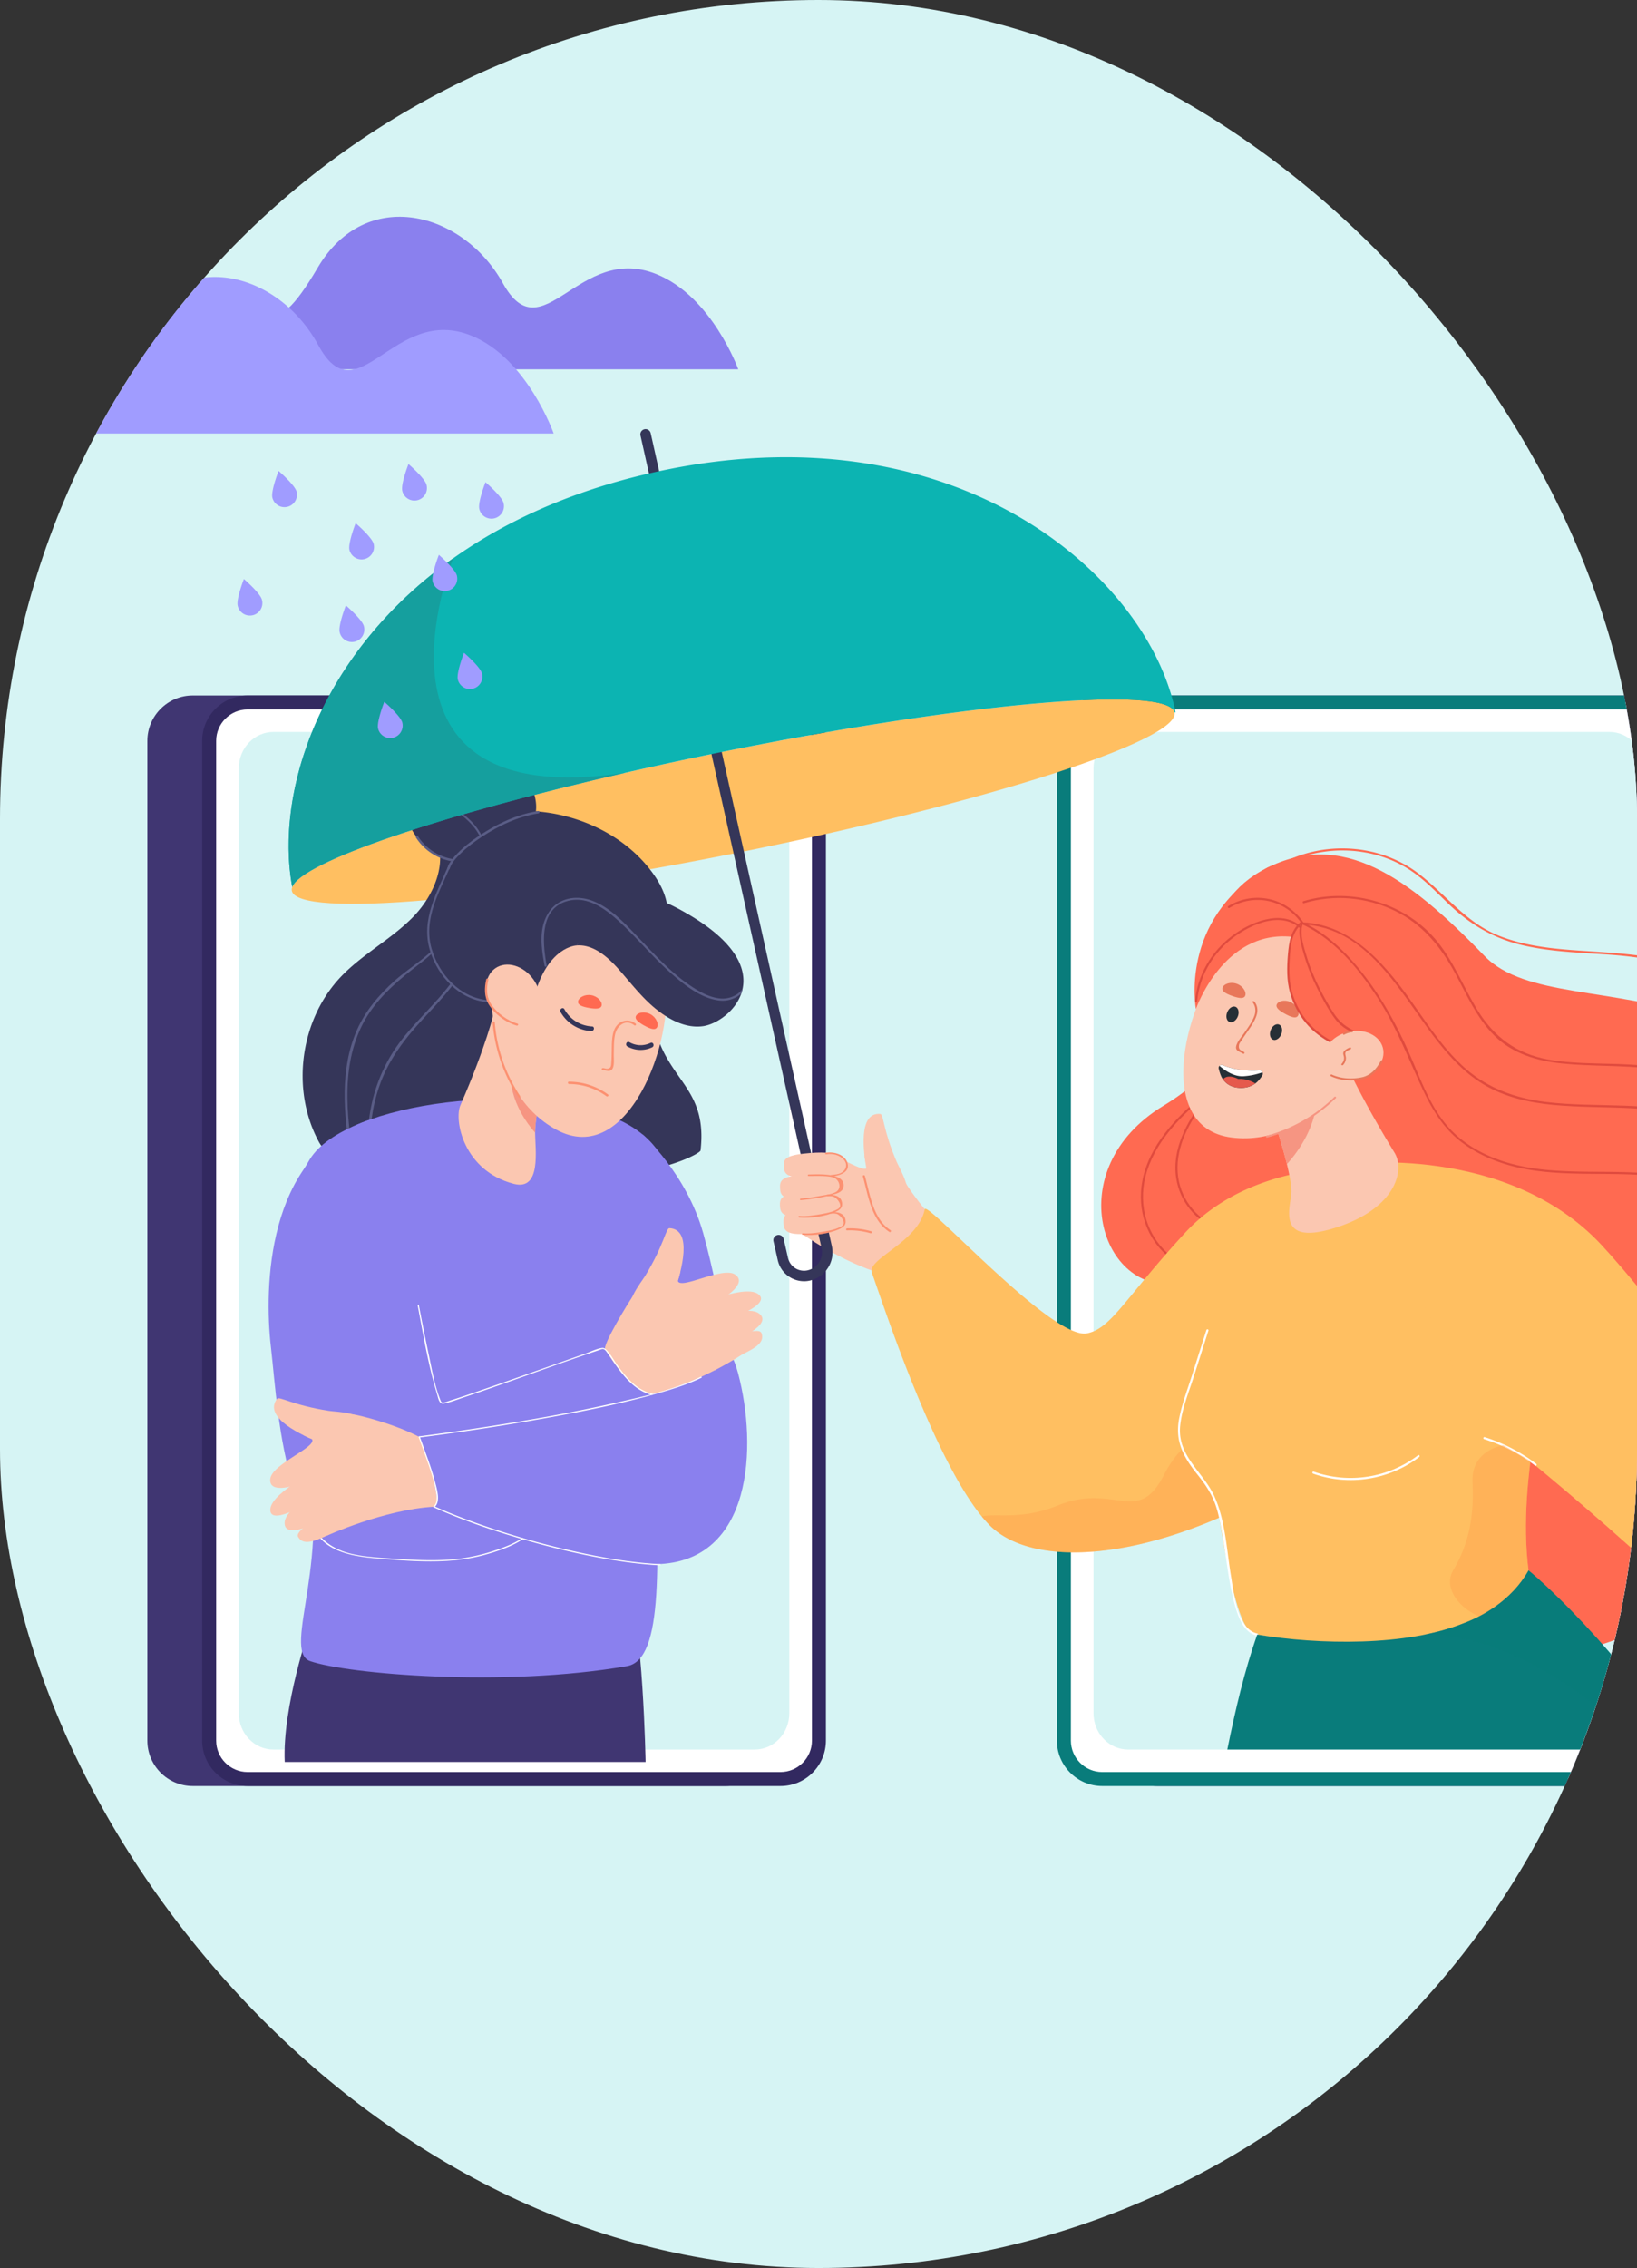 <svg width="408" height="565" fill="none" xmlns="http://www.w3.org/2000/svg"><rect width="100%" height="100%" fill="#333333" stroke="none"/><g clip-path="url(#clip0_5438_25927)"><rect width="408" height="565" rx="204" fill="#D6F4F4"/><path d="M184 92H34s1.97-16.346 17.403-16.346c15.433 0 15.684 11.542 27.773-8.952 12.085-20.495 36.258-13.967 46.149 3.835 9.89 17.801 18.781-10.05 38.246-2.262C177.445 73.827 184 92 184 92z" fill="#8A80EE"/><path d="M138 108H-12s1.97-16.776 17.403-16.776c15.433 0 15.684 11.846 27.773-9.188 12.085-21.034 36.258-14.334 46.148 3.936 9.891 18.27 18.782-10.314 38.247-2.321C131.445 89.349 138 108 138 108z" fill="#A09CFF"/><path d="M180.879 173.253H48.042c-6.237 0-11.314 5.078-11.314 11.316v249.044c0 6.243 5.075 11.321 11.314 11.321h132.837c6.237 0 11.311-5.078 11.311-11.321V184.569c0-6.241-5.074-11.316-11.311-11.316z" fill="#403672"/><path d="M193.706 174.996H62.535c-5.744 0-10.401 4.66-10.401 10.408v247.38c0 5.748 4.657 10.407 10.401 10.407h131.171c5.745 0 10.401-4.659 10.401-10.407v-247.38c0-5.748-4.656-10.408-10.401-10.408z" fill="#fff"/><path d="M194.54 444.934H61.703c-6.237 0-11.313-5.078-11.313-11.321V184.569c0-6.241 5.074-11.316 11.313-11.316H194.54c6.237 0 11.311 5.078 11.311 11.316v249.044c0 6.243-5.074 11.321-11.311 11.321zM61.703 176.739c-4.315 0-7.825 3.515-7.825 7.83v249.044c0 4.32 3.51 7.833 7.825 7.833H194.54c4.315 0 7.823-3.515 7.823-7.833V184.569c0-4.315-3.508-7.83-7.823-7.83H61.703z" fill="#322960"/><path d="M188.088 182.337H68.155c-4.77 0-8.64 4.052-8.64 9.049v235.412c0 4.997 3.867 9.049 8.64 9.049h119.933c4.771 0 8.64-4.052 8.64-9.049V191.386c0-4.997-3.869-9.049-8.64-9.049z" fill="#D6F4F4"/><path d="M288.386 173.253h132.838c6.237 0 11.313 5.078 11.313 11.316v249.044c0 6.243-5.074 11.321-11.313 11.321H288.386c-6.236 0-11.31-5.078-11.31-11.321V184.569c0-6.241 5.074-11.316 11.31-11.316z" fill="#403672"/><path d="M275.557 443.188h131.171c5.745 0 10.401-4.659 10.401-10.407v-247.38c0-5.748-4.656-10.408-10.401-10.408H275.557c-5.744 0-10.401 4.66-10.401 10.408v247.38c0 5.748 4.657 10.407 10.401 10.407z" fill="#fff"/><path d="M263.415 433.616V184.569c0-6.241 5.074-11.316 11.31-11.316h132.838c6.236 0 11.313 5.078 11.313 11.316v249.044c0 6.243-5.074 11.321-11.313 11.321H274.725c-6.236 0-11.31-5.078-11.31-11.321v.003zm11.31-256.875c-4.315 0-7.823 3.515-7.823 7.83v249.045c0 4.32 3.508 7.833 7.823 7.833h132.838c4.315 0 7.825-3.516 7.825-7.833V184.569c0-4.315-3.51-7.83-7.825-7.83H274.725v.002z" fill="#097C7B"/><path d="M409.75 191.386v235.413c0 2.407-.899 4.598-2.365 6.22-1.571 1.743-3.801 2.828-6.272 2.828H281.18c-4.771 0-8.637-4.051-8.637-9.048V191.386c0-4.999 3.866-9.049 8.637-9.049h119.933c4.771 0 8.637 4.05 8.637 9.049z" fill="#D6F4F4"/><path d="M196.182 304.77s11.704 8.983 22.947 12.318c2.012.597 16.558-9.899 16.32-10.149-5.217-5.501-9.079-11.047-9.602-12.06-1.529-2.959-6.986-4.343-6.986-4.343l-22.677 14.231-.002.003z" fill="#FBC7B1"/><path d="M219.618 303.208c1.809-.326 3.901 1.284 5.946-2.457 2.215-4.052-1.288-9.49-2.053-11.263-3.435-7.968-3.272-11.912-4.116-11.987-5.626-.502-4.15 9.828-3.393 14.023.757 4.195 1.806 12.01 3.616 11.684z" fill="#FBC7B1"/><path d="M200.081 307.235l9.639 4.706c5.711 2.166 9.983-4.355 10.539-8.056.601-3.994-5.781-22.438-4.693-15.144.285 1.923 2.501 4.38-5.959-.06l-5.733-.923c-2.34-.887-2.696.361-3.643 2.861l-2.36 8.051c-.948 2.5-.133 7.677 2.207 8.565h.003z" fill="#FBC7B1"/><path d="M221.667 306.898c-4.503-2.921-5.28-9.063-6.605-13.837-.09-.321.418-.421.506-.103 1.288 4.631 2.025 10.678 6.38 13.504.28.181 0 .617-.281.434v.002zm-4.708.324a18.452 18.452 0 00-5.838-.707c-.334.012-.299-.504.032-.517a18.85 18.85 0 015.966.732c.321.093.158.585-.16.492z" fill="#FC9171"/><path d="M293.801 319.668c29.508-5.258-18.938 79.405 76.169 92.624 63.251 8.79 111.03-80.885 111.03-80.885-23.924-103.964-90.869-72.417-111.03-93.293-19.136-19.812-35.549-31.446-54.442-21.781-16.918 8.658-12.651 25.364-12.651 25.364s14.348 17.24-12.892 33.758c-26.114 15.828-15.402 47.633 3.814 44.211l.002.002z" fill="#FF6A51"/><path d="M299.95 273.374c-6.242 5.192-12.386 11.588-14.445 19.689-1.875 7.374.446 15.27 6.512 19.976.266.208-.108.576-.371.371-5.891-4.571-8.326-12.108-6.903-19.356 1.704-8.681 8.276-15.593 14.834-21.051.258-.216.631.155.371.371h.002z" fill="#E04B3E"/><path d="M300.469 274.259c-3.889 5.049-7.367 11.157-6.954 17.754.386 6.16 4.383 11.561 10.128 13.755.314.12.178.626-.14.506-5.505-2.104-9.476-6.98-10.361-12.832-1.08-7.148 2.664-13.986 6.873-19.449.203-.263.659-.003.454.266z" fill="#E04B3E"/><path d="M339.34 290.847s-21.557 80.368-24.689 82.035a148.007 148.007 0 01-9.251 4.526c-26.631 11.889-49.412 12.08-58.856 2.442a32.277 32.277 0 01-1.855-2.079c-12.463-15.209-25.132-54.543-27.395-60.721-1.265-3.455 11.602-7.629 13.185-15.795.464-2.375 31.838 32.659 40.458 30.907 6.093-1.241 9.514-8.864 24.423-25.043 16.708-18.125 43.98-16.272 43.98-16.272z" fill="#FFBF61"/><path d="M307.342 372.82l-1.939 4.588c-26.631 11.889-49.413 12.08-58.857 2.442a32.272 32.272 0 01-1.854-2.079c3.956-.882 9.737 1.003 19.028-2.758 14.115-5.719 19.833 5.256 26.38-7.579 6.55-12.835 17.087-11.945 17.087-11.945l.155 17.331z" fill="#FF9E4C" opacity=".4"/><path d="M416.749 356.956c24.859 3.886 44.912 52.006 44.912 52.006l-11.702 15.407c-8.025-12.351-21.288-23.949-29.64-30.589-7.061-5.613-12.232-13.303-14.54-22.028-2.245-8.493-1.521-16.752 10.967-14.798l.003.002z" fill="#FBC7B1"/><path d="M405.263 366.439a13.397 13.397 0 00.373 4.859c.038.14-.185.185-.221.045a13.573 13.573 0 01-.375-4.919c.015-.143.24-.131.225.015h-.002z" fill="#FC9171"/><path d="M339.924 288.776c.343.098.491.639.328 1.211-.16.572-.569.958-.912.86-.343-.098-.491-.639-.328-1.211.16-.572.568-.958.912-.86z" fill="#fff"/><path d="M304.045 379.025c4.748 29.704 7.732 28.305 10.9 28.435 3.167.13 81.818 24.496 70.906 1.216-1.371-2.921-2.445-5.955-3.272-9.074-2.925-11.069-2.679-23.272-1.13-35.671 1.285-10.31 3.477-20.757 5.497-30.804 2.869-14.274-16.901-30.067-31.291-32.236-16.991-2.56-47.153-6.032-54.908 16.315-5.031 14.494-8.166 32.09-6.241 42.235 1.32 6.958 7.457 11.084 8.399 13.732.661 1.858.822 3.869 1.14 5.85v.002z" fill="#FFBF61"/><path d="M335.96 290.005s39.575-5.236 63.203 20.146c11.78 12.654 45.715 54.964 61.969 92.743 6.973 16.207-17.134 18.722-33.642 2.392-28.755-28.45-61.116-53.309-61.116-53.309l-6.305-16.829-24.112-45.143h.003z" fill="#FFBF61"/><path d="M319.746 286.249a182.747 182.747 0 00-1.892-6.206c-.223-.694-.434-1.324-.612-1.868a134.76 134.76 0 00-.729-2.141l10.041-9.485.451-.426.198-.186.508-.479 5.613-5.3c.015.038 3.693 9.771 14.242 26.998 2.684 4.38.334 14.071-15.094 18.812-14.781 4.543-10.654-5.644-10.614-9.096.017-1.632-.451-4.15-1.115-6.87a114.732 114.732 0 00-.995-3.756l-.002.003z" fill="#FBC7B1"/><path d="M326.19 267.472l.812-1.344.165-.276c.013.033.02.063.033.09.035.108.067.213.103.319 3.613 11.282-3.774 20.705-6.563 23.741a112.258 112.258 0 00-.995-3.756 180.537 180.537 0 00-1.891-6.205c2.387-2.889 6.477-9.508 8.339-12.574l-.003.005z" fill="#F69582"/><path d="M341.35 263.026s-14.11 22.862-34.349 20.357c-20.238-2.505-11.23-35.526-.413-46.365 10.817-10.839 50.482-16.741 34.762 26.008z" fill="#FBC7B1"/><path d="M332.585 273.259c.213-.209.571.09.356.298a39.304 39.304 0 01-17.097 9.826c-.286.078-.451-.356-.163-.436a38.836 38.836 0 0016.904-9.688z" fill="#F69582"/><path d="M310.074 262.101c.25.163-.013.547-.264.384-.744-.489-1.924-.637-1.723-1.78.203-1.159 1.415-2.483 2.062-3.423.922-1.341 1.949-2.713 2.5-4.257.424-1.194.249-2.48-.451-3.33a.17.17 0 01.053-.256.317.317 0 01.396.081c.646.807.912 1.923.621 3.091-.403 1.612-1.45 3.064-2.375 4.41-.476.7-.965 1.389-1.416 2.104-.19.298-.569.732-.646 1.088-.298 1.372.556 1.442 1.243 1.888zm11.804-12.353c1.453.789 2.105 2.402 1.649 3.247-.457.845-1.734.386-3.19-.404-1.454-.79-2.534-1.612-2.077-2.455.458-.842 2.164-1.178 3.618-.388zm-13.659-4.681c1.561.546 2.463 2.033 2.147 2.941-.315.905-1.651.659-3.212.113-1.561-.547-2.759-1.184-2.443-2.089.316-.905 1.947-1.509 3.508-.963v-.002z" fill="#E8775A"/><path d="M318.781 255.234c.726.288.982 1.366.568 2.407-.413 1.04-1.338 1.649-2.064 1.361-.727-.288-.982-1.366-.569-2.407.413-1.04 1.338-1.65 2.065-1.361zm-10.848-4.416c.727.289.983 1.367.569 2.407-.413 1.041-1.338 1.65-2.064 1.362-.727-.289-.983-1.367-.569-2.407.413-1.041 1.338-1.65 2.064-1.362zm-4.184 15.385c.201.877.539 1.966 1.058 2.683.724 1.003 1.851 1.852 3.6 2.068 1.942.238 3.403-.283 4.475-1.053.642-.454 1.251-1.236 1.714-1.938a.829.829 0 00.058-.827.828.828 0 00-.804-.474c-.091.005-.183.012-.281.015-.04 0-.085.005-.128.007-.138.01-.283.015-.431.018-.057 0-.118.005-.175.007a22.103 22.103 0 01-2.132-.042 2.83 2.83 0 01-.284-.023c-.095-.005-.193-.015-.293-.022l-.295-.028a4.346 4.346 0 01-.299-.035 14.048 14.048 0 01-.431-.053c-.115-.017-.228-.032-.348-.052-.263-.043-.531-.086-.799-.143a17.916 17.916 0 01-1.373-.326c-.156-.045-.314-.088-.469-.141a7.912 7.912 0 01-.388-.125 9.702 9.702 0 01-.511-.181 13.076 13.076 0 01-.467-.18.73.73 0 00-.799.16.716.716 0 00-.193.685h-.005z" fill="#262F36"/><path d="M303.942 265.518c1.406 1.229 3.633 2.728 5.981 2.595a16.727 16.727 0 004.728-.98.831.831 0 00-.804-.474c-.09.005-.183.013-.281.015-.04 0-.085.005-.127.008-.138.01-.284.015-.431.017-.058 0-.118.005-.176.008a22.716 22.716 0 01-2.132-.043 2.782 2.782 0 01-.283-.022c-.096-.005-.196-.01-.294-.023-.097-.01-.197-.017-.295-.027a4.323 4.323 0 01-.298-.036 13.298 13.298 0 01-.431-.052c-.116-.018-.228-.033-.349-.053-.263-.043-.531-.085-.799-.143-.095-.017-.195-.04-.291-.06a17.207 17.207 0 01-1.082-.266c-.155-.045-.313-.087-.469-.14-.127-.04-.258-.08-.388-.126-.055-.017-.105-.035-.158-.052a8.733 8.733 0 01-.353-.128 12.373 12.373 0 01-.466-.181.731.731 0 00-.8.161l-.002.002z" fill="#fff"/><path d="M304.807 268.883c.724 1.003 1.851 1.853 3.6 2.069 1.942.238 3.403-.284 4.476-1.053-.81-.484-2.381-1.221-4.275-1.109 0 0-2.541-1.389-3.801.093z" fill="#E55A4D"/><path d="M301.186 331.48l-3.668 11.506c-1.258 3.944-2.952 8.03-3.371 12.177-.781 7.733 5.981 11.604 8.72 18.023 2.594 6.077 2.894 13.198 3.979 19.659.689 4.112 1.444 13.003 6.575 14.104.331.07.191.576-.14.506-3.195-.684-4.513-4.25-5.342-7.038-1.551-5.205-2.067-10.693-2.955-16.034-.483-2.913-.909-5.864-1.771-8.695-.997-3.28-2.759-5.867-4.879-8.51-3.352-4.182-5.492-8.101-4.475-13.629.672-3.643 2.032-7.181 3.155-10.704l3.668-11.506c.103-.321.609-.183.506.141h-.002zm81.418 33.63a41.802 41.802 0 00-12.707-6.589c-.321-.103-.183-.61.14-.507a42.218 42.218 0 0112.832 6.642c.266.201.005.657-.265.454z" fill="#fff"/><path d="M379.186 402.476c1.298-.69 2.423-1.683 3.393-2.876-2.924-11.07-2.679-23.273-1.13-35.671l-6.33-3.681-.436-.2s-8.098 1.093-7.677 9.259c.421 8.161-.84 15.282-4.831 21.913-3.992 6.632 8.091 16.002 17.011 11.256z" fill="#FF9E4C" opacity=".4"/><path d="M353.715 362.978c-7.512 5.72-17.547 7.284-26.445 4.135-.316-.113-.18-.619.141-.506 8.78 3.109 18.629 1.559 26.039-4.082.268-.206.531.25.265.453z" fill="#fff"/><path d="M385.325 395.079c-1.005-.943-3.235-2.953-4.358-3.861-4.305 7.692-11.985 11.634-16.127 13.143-14.182 5.789-36.072 5.413-51.489 2.838-3.223 9.134-5.478 18.885-7.462 28.648h95.224c4.806 0 8.637-4.091 8.637-9.048v-4.616c-7.269-9.443-15.788-19.003-24.423-27.104h-.002z" fill="#097C7B"/><path d="M409.75 422.183v4.616c0 2.407-.899 4.598-2.365 6.22-5.26-4.756-16.195-14.138-29.036-20.121h-.008c-7.572-3.525-15.407-5.694-23.21-5.696 4.899-1.043 19.221-4.157 25.836-15.982 4.894 3.952 17.057 15.734 28.783 30.965v-.002z" fill="#097C7B" opacity=".5"/><path d="M321.838 233.355s-5.488 23.877 14.583 27.595l21.539-1.878s1.546-29.919-22.434-33.071c0 0-11.436-14.727-19.998-9.668-21.727 12.845-17.46 35.039-17.46 35.039s6.738-19.642 23.77-18.017z" fill="#FF6A51"/><path d="M315.566 217.509c11.102-8.274 27.299-8.241 38.244.311 6.71 5.243 11.664 12.06 19.823 15.3 7.507 2.981 15.721 3.424 23.691 3.931 7.643.486 15.195 1.146 22.587 3.274a77.463 77.463 0 0120.088 9.067c13.415 8.529 23.185 20.88 29.931 35.169 3.49 7.394 6.665 15.162 8.101 23.245 1.41 7.938 1.262 16.074 1.2 24.103-.003.338-.529.338-.526 0 .057-7.272.193-14.628-.842-21.846-.957-6.672-3.148-12.991-5.718-19.196-6.252-15.094-15.225-28.771-28.6-38.436-12.489-9.024-26.854-13.492-42.111-14.585-7.342-.527-14.784-.695-21.98-2.382-7.177-1.68-13.033-5.14-18.337-10.207-3.205-3.062-6.267-6.341-10.033-8.733-3.4-2.159-7.256-3.583-11.228-4.235-8.407-1.381-17.174.564-24.025 5.669-.27.203-.533-.253-.265-.454v.005z" fill="#FF6A51"/><path d="M471.924 344.593c-6.331-26.063-18.958-53.884-45.39-64.68-12.704-5.19-26.14-3.402-39.458-4.669-6.033-.574-12.06-1.935-17.304-5.084-5.067-3.042-9.053-7.5-12.579-12.178-8.376-11.12-16.67-27.001-32.484-27.675-.335-.016-.338-.54 0-.527 12.657.539 21.189 11.278 27.869 20.828 3.851 5.506 7.657 11.185 12.751 15.643 5.573 4.876 12.424 7.323 19.695 8.241 13.213 1.662 26.726-.489 39.513 4.095 11.679 4.187 21.639 12.405 29.056 22.247 9.644 12.797 15.089 28.186 18.838 43.618.08.329-.426.469-.507.141z" fill="#E04B3E"/><path d="M464.116 357.127c-1.553-9.042-3.934-17.922-7.178-26.505-1.494-3.954-3.045-7.702-5.338-11.237-5.678-8.753-13.49-16.441-22.761-21.305-6.545-3.435-13.544-5.057-20.896-5.435-8.296-.429-16.65.117-24.906-.963-6.718-.88-13.351-3.014-18.791-7.161-4.49-3.422-7.349-8.169-9.697-13.218-3.618-7.773-6.597-15.663-11.31-22.887-4.701-7.201-10.7-14.447-18.655-18.142-.306-.143-.04-.594.265-.454 6.387 2.966 11.456 8.249 15.653 13.79 4.957 6.544 8.635 13.77 11.822 21.307 2.421 5.721 4.824 11.811 9.146 16.405 4.992 5.305 12.135 8.224 19.189 9.47 8.642 1.527 17.477.912 26.205 1.278 6.888.289 13.505 1.48 19.807 4.363 9.682 4.425 17.836 11.927 23.952 20.575a48.805 48.805 0 015.385 9.823c3.981 9.703 6.845 19.825 8.62 30.16.057.331-.449.474-.507.141l-.005-.005z" fill="#E04B3E"/><path d="M324.549 230.016c-2.729 2.412-2.914 5.709-3.127 9.129-.181 2.916-.1 5.879.804 8.685 1.674 5.195 5.242 9.249 10.091 11.681.303.151.037.604-.266.454-5.137-2.575-8.95-7.025-10.514-12.604-.879-3.132-.812-6.424-.529-9.638.281-3.182.669-5.864 3.173-8.078.253-.224.624.148.37.371h-.002z" fill="#E04B3E"/><path d="M339.43 258.145c-2.603-.958-4.943-2.006-6.655-4.283-1.711-2.279-3.092-4.917-4.37-7.456-1.31-2.605-2.448-5.306-3.272-8.106-.699-2.38-1.779-5.664-.993-8.124.103-.321.609-.183.507.14-.787 2.46.373 5.802 1.097 8.189.799 2.635 1.877 5.178 3.115 7.637 1.077 2.142 2.255 4.268 3.565 6.276 1.837 2.811 4.06 4.089 7.147 5.225.315.116.177.624-.141.507v-.005zm-14.573-33.643c11.935-3.618 25.749.459 33.557 10.277 4.079 5.13 6.442 11.328 9.85 16.879 4.081 6.652 9.729 10.854 17.474 12.263 7.765 1.412 15.791.753 23.627 1.522 8.298.815 16.51 2.493 24.46 5.015 7.071 2.241 13.992 5.253 19.515 10.325 4.918 4.518 8.584 10.265 11.168 16.395 3.067 7.276 4.532 15.154 5.735 22.921 1.251 8.074 2.107 16.247 2.2 24.421.003.339-.521.339-.526 0-.08-7.188-.767-14.372-1.767-21.487-.952-6.767-2.089-13.63-4.124-20.166-2.15-6.9-5.495-13.537-10.333-18.95-5.27-5.897-12.126-9.57-19.525-12.133-7.903-2.735-16.139-4.578-24.441-5.561-7.454-.882-14.956-.539-22.408-1.286-6.257-.629-12.356-2.44-16.904-6.99-4.375-4.378-6.878-10.19-9.779-15.558-3.601-6.664-8.194-12.228-15.14-15.56-6.988-3.352-15.072-4.074-22.499-1.823-.323.098-.463-.409-.14-.506v.002z" fill="#E04B3E"/><path d="M323.742 231.041c-5.009-4.29-13.085-.278-17.332 3.302-4.498 3.791-7.492 9.157-8.023 15.041-.03.334-.556.336-.526 0 .583-6.459 4.029-12.298 9.17-16.207 4.438-3.372 12.153-6.727 17.079-2.505.258.221-.115.59-.37.371l.002-.002z" fill="#E04B3E"/><path d="M324.406 230.066c-4.052-5.973-11.824-7.622-17.993-3.891-.291.175-.554-.279-.266-.454 6.422-3.887 14.501-2.129 18.71 4.079.191.281-.265.544-.453.266h.002z" fill="#E04B3E"/><path d="M344.672 261.071c.802 3.206-1.819 6.621-5.853 7.632-4.035 1.008-7.951-.773-8.753-3.979-.802-3.207 1.819-6.622 5.853-7.633 4.035-1.007 7.951.773 8.753 3.98z" fill="#FBC7B1"/><path d="M339.502 268.359c2.193-.486 3.644-2.186 4.646-4.097.138-.263.571-.093.431.173-1.022 1.951-2.456 3.683-4.653 4.293-2.591.719-5.743.524-8.179-.605-.27-.125-.097-.556.173-.431 2.295 1.063 5.114 1.214 7.577.667h.005zm-4.683-6.16c.193-.612 1.065-1.021 1.602-1.249.275-.115.463.309.187.426-.36.153-1.122.454-1.275.838-.14.353.103.91.118 1.291.025.69-.246 1.311-.709 1.81-.203.216-.577-.06-.371-.278.448-.479.699-1.091.596-1.755-.055-.366-.265-.707-.145-1.086l-.003.003zm2.12-5.496c.296-.02.371.439.073.459a4.588 4.588 0 00-1.982.594c-.26.148-.446-.278-.188-.426a4.96 4.96 0 012.097-.63v.003z" fill="#E8775A"/><path d="M185.244 212.141c60.75-12.268 108.875-27.782 107.489-34.652-1.385-6.869-51.756-2.493-112.506 9.775s-108.875 27.782-107.49 34.652c1.386 6.869 51.757 2.493 112.507-9.775z" fill="#FFBF61"/><path d="M200.394 319.176a6.724 6.724 0 01-6.543-5.23l-1.07-4.716a1.306 1.306 0 01.983-1.562c.701-.16 1.4.281 1.561.983l1.07 4.716a4.104 4.104 0 004.906 3.094 4.61 4.61 0 003.47-5.508l-45.138-202.465a1.303 1.303 0 112.546-.567l45.138 202.462c.877 3.877-1.561 7.748-5.437 8.628a6.689 6.689 0 01-1.484.168l-.002-.003z" fill="#353659"/><path d="M200.248 301.533c-4.801.213-5.056 1.544-4.976 3.169.08 1.625.466 2.926 5.267 2.713 4.801-.213 10.348-.96 10.228-3.402-.113-2.262-5.718-2.693-10.519-2.478v-.002z" fill="#FBC7B1"/><path d="M207.049 301.929c1.606-.055 3.513.201 3.708 2.141.118 1.181-.644 1.708-1.659 2.157-2.578 1.143-6.204 1.622-9.033 1.396-.248-.02-.235-.406.015-.386 1.855.148 3.827-.168 5.646-.494 1.117-.2 2.307-.429 3.337-.917.354-.168.832-.367 1.063-.693.639-.892-.787-2.497-1.581-2.745-.464-.145-1.035-.085-1.511-.07-.251.007-.236-.379.015-.386v-.003z" fill="#FC9171"/><path d="M200.333 287.385c-4.776.524-5.056 1.544-4.976 3.169.08 1.624.466 2.926 5.267 2.713 4.801-.214 10.454-.033 10.386-2.613-.06-2.264-1.641-4.26-10.679-3.267l.002-.002z" fill="#FBC7B1"/><path d="M199.394 292.81c-4.801.213-5.057 1.545-4.977 3.169.081 1.625.466 2.926 5.267 2.713 4.801-.213 10.153-.96 10.229-3.402.077-2.558-5.718-2.693-10.519-2.477v-.003z" fill="#FBC7B1"/><path d="M199.374 297.218c-4.801.213-5.057 1.545-4.977 3.169.081 1.625.466 2.926 5.267 2.713 4.801-.213 10.349-.96 10.229-3.402-.113-2.262-5.718-2.693-10.519-2.477v-.003z" fill="#FBC7B1"/><path d="M205.823 287.184c1.95-.354 4.756.378 5.403 2.532.741 2.477-2.323 3.227-4.097 3.385-.248.023-.233-.366.015-.386.899-.08 1.909-.158 2.696-.65 1.12-.702 1.403-2.05.531-3.088-1.075-1.284-2.871-1.703-4.458-1.415-.245.046-.333-.333-.087-.378h-.003z" fill="#FC9171"/><path d="M201.528 292.58c1.83.007 9.414-.637 8.693 3.174-.246 1.291-1.897 1.644-2.95 1.923-2.525.664-5.104 1.068-7.705 1.299-.248.022-.233-.367.015-.387a48.456 48.456 0 004.849-.664c1.183-.228 2.816-.374 3.866-.958 1.601-.887.915-3.156-.619-3.643-.689-.218-1.433-.281-2.15-.323-1.33-.081-2.681-.028-4.011-.033-.251 0-.236-.388.015-.386l-.003-.002z" fill="#FC9171"/><path d="M206.172 297.614c1.606-.055 3.513.201 3.708 2.141.118 1.181-.644 1.708-1.659 2.156-2.578 1.144-6.204 1.623-9.033 1.397-.248-.02-.235-.406.015-.386 1.855.148 3.827-.168 5.646-.494 1.117-.201 2.308-.429 3.337-.918.354-.168.832-.366 1.063-.692.639-.892-.787-2.497-1.581-2.745-.464-.146-1.035-.085-1.511-.07-.251.007-.236-.379.015-.386v-.003z" fill="#FC9171"/><path d="M77.168 405.462s-6.828 19.714-6.202 33.477h89.94s-.591-34.212-4.628-46.036c-4.037-11.822-79.11 12.559-79.11 12.559z" fill="#403672"/><path d="M158.832 227.892c.729 3.518 3.986 10.403 3.668 13.98-2.463 27.598 14.385 24.843 12.105 44.723-.135 1.183-24.626 14.577-81.98 1.93-.22-.047-.45-.062-.673-.1a172.729 172.729 0 01-4.606-.732 201.355 201.355 0 01-4.475-.818c-.674-.127-1.365-.268-1.94-.641-.718-.469-1.177-1.239-1.58-2.001-6.941-13.071-4.476-30.486 5.818-41.119 5.307-5.484 12.268-9.124 17.645-14.54 4.034-4.069 7.091-9.861 6.876-15.365-.071-1.825-.501-3.618-1.378-5.303l15.044 2.583 6.76 1.158 12.634 2.169c9.321 1.675 3.162 3.345 12.478 5.015-1.433.867 3.265 7.419 3.606 9.061h-.002z" fill="#353659"/><path d="M104.179 240.408c-4.502 3.458-8.95 7.184-12.142 11.942-3.26 4.864-4.844 10.584-5.297 16.383-.499 6.383.243 12.784 1.288 19.078-.228-.038-.459-.076-.684-.116-1.69-10.247-2.679-21.362 1.618-31.105 2.115-4.791 5.503-8.785 9.38-12.258 4.111-3.681 9.631-6.564 12.483-11.426 3.159-5.383 3.41-8.329 2.367-4.149-1.308 5.228-4.881 8.477-9.013 11.649v.002z" fill="#5A5D86"/><path d="M104.816 254.522c-4.222 4.636-7.883 9.54-10.058 15.48a39.914 39.914 0 00-2.132 18.521 19.57 19.57 0 01-.674-.101c-1.17-10.174 1.55-20.609 7.74-28.846 6.472-8.61 16.949-15.788 18.214-27.284.644-5.849 2.453 1.196-2.924 9.972-2.787 4.54-6.598 8.336-10.166 12.255v.003z" fill="#5A5D86"/><path d="M77.213 288.811c-14.808 24.203-10.373 43.606-1.789 71.314 8.201 26.469-5.472 51.106 1.852 53.681 9.078 3.192 48.177 6.606 79 1.256 9.276-1.61 7.905-26.284 6.703-58.389-1.344-35.842 16.855-65.465-8.405-77.558-21.649-10.365-68.528-4.733-77.36 9.698v-.002z" fill="#8A80EE"/><path d="M119.299 213.979c-1.944.772-4.242.84-6.54.303a15.598 15.598 0 01-4.703-1.968 15.35 15.35 0 01-.862-.574 15.32 15.32 0 01-1.188-.933c-.157-.133-.308-.273-.461-.413a15.397 15.397 0 01-1.408-1.515c-2.829-3.47-4.099-8.026-3.317-11.731a9.067 9.067 0 01.536-1.708c.366-.862.852-1.639 1.421-2.354a9.09 9.09 0 01.34-.404c.837-.96 1.827-1.79 2.867-2.532a21.671 21.671 0 014.377-2.42c2.063-.84 4.305-1.331 6.698-1.321 4.202.02 8.888 1.755 12.288 5.142 2.448 2.44 4.067 5.775 4.265 8.831.022.366.03.735.007 1.093-.01.213-.027.424-.052.63a7.224 7.224 0 01-.399 1.644l-13.343 9.831-.528.389.002.01z" fill="#353659"/><path d="M162.7 217.524c2.341 3.225 4.157 7.151 3.563 11.093l-20.286 12.706a49.6 49.6 0 01-15.442 6.885c-3.155.798-6.994 2.111-10.151 1.322-5.277-1.322-8.304-4.604-10.391-6.943-2.333-2.615-8.237-19.83 10.551-36.18 1.554-1.351 3.478-3.337 5.47-3.856 2.245-.584 4.598-.622 6.913-.481 11.532.702 22.988 6.105 29.776 15.457l-.003-.003z" fill="#353659"/><path d="M128.119 255.906l1.035.739 9.016 6.419s-1.912 3.766-3.348 9.42c-.629 2.489-1.17 5.343-1.416 8.402-.035.428-.045.852-.042 1.268.05 4.368 1.588 14.563-5.325 12.76-12.516-3.267-14.931-15.826-13.285-19.595 6.472-14.835 8.319-22.966 8.326-22.999l5.042 3.586h-.003z" fill="#FBC7B1"/><path d="M133.361 282.154c-3.002-3.402-7.693-10.385-5.776-19.256.03-.125.055-.253.086-.378 0 0 .355.524.932 1.366 1.388 2.024 4.064 5.877 6.219 8.598-.629 2.489-1.17 5.343-1.416 8.402-.035.428-.045.852-.043 1.268h-.002z" fill="#F69582"/><path d="M165.757 244.046c2.529 15.044-9.206 47.049-27.079 37.394-17.873-9.656-16.139-36.361-16.139-36.361 11.897-43.777 40.688-16.076 43.216-1.033h.002z" fill="#FBC7B1"/><path d="M123.313 254.687a38.79 38.79 0 006.31 18.343c.185.281-.236.597-.424.314a39.361 39.361 0 01-6.409-18.589c-.028-.339.496-.404.521-.065l.002-.003zm29.154 7.206c.028-1.698-.02-3.548.556-5.17.825-2.314 3.391-3.287 5.403-1.718.265.208-.06.622-.329.412-2.132-1.665-4.322.03-4.803 2.321-.341 1.628-.283 3.325-.318 4.98-.02.993.228 2.83-.419 3.668-.578.747-1.608.231-2.357.2-.339-.012-.266-.536.07-.521.295.012.809.211 1.082.18 1.045-.117.952-.872 1.012-1.579.081-.923.088-1.85.101-2.776l.002.003z" fill="#FC9171"/><path d="M149.956 250.455c-.163.942-1.513.917-3.137.637-1.624-.281-2.904-.713-2.741-1.653.163-.942 1.666-1.8 3.29-1.519 1.624.281 2.751 1.594 2.588 2.537v-.002zm12.18 2.214c1.444.795 2.08 2.407 1.622 3.244-.461.838-1.729.374-3.173-.424-1.443-.794-2.513-1.619-2.052-2.457.461-.837 2.163-1.158 3.606-.363h-.003z" fill="#FF6A51"/><path d="M152.62 222.474c5.55-.587 11.13 1.1 16.069 3.7 14.167 7.464 17.497 14.643 16.415 20.048a9.458 9.458 0 01-.331 1.242c-1.558 4.605-6.282 7.687-9.486 8.166-4.368.649-8.7-1.693-12.098-4.513-3.398-2.821-6.084-6.379-9.018-9.686-2.761-3.109-6.322-6.236-10.469-5.897l6.367-9.322.318-.464 2.235-3.274h-.002z" fill="#353659"/><path d="M152.625 224.397l-8.92 11.137s-7.307.13-10.667 13.128c0 0-10.639 5.802-18.109-4.591-7.469-10.392 14.726-23.508 15.127-23.573.403-.065 9.945-2.999 9.945-2.999l12.624 6.898z" fill="#353659"/><path d="M132.419 253.945c-2.787 1.976-7.059.734-9.544-2.773-2.486-3.508-2.243-7.953.541-9.932 2.786-1.975 7.058-.734 9.544 2.774 2.486 3.507 2.243 7.953-.541 9.931z" fill="#FBC7B1"/><path d="M121.379 249.665c-6.876-.687-12.171-6.326-14.163-12.702-2.465-7.895 1.792-14.8 4.781-21.851.133-.311.617-.105.484.206-2.854 6.732-7.079 13.469-4.899 21.043 1.834 6.374 7.024 12.1 13.867 12.782.338.033.265.557-.07.522z" fill="#5A5D86"/><path d="M128.989 255.008c.325.093.115.577-.206.484-2.726-.787-5.465-2.828-6.963-5.265-1.17-1.906-1.11-4.132-.629-6.246.075-.328.596-.261.521.07-.481 2.109-.544 4.303.727 6.161 1.503 2.201 4.004 4.059 6.55 4.793v.003z" fill="#FC9171"/><path d="M119.545 208.275a12.535 12.535 0 00-1.421-2.204c-2.19-2.745-5.462-4.756-8.539-6.383-2.591-1.372-5.703-2.636-8.7-2.691.032-.16.067-.321.11-.479 3.029.093 6.167 1.352 8.775 2.733 3.152 1.668 6.46 3.703 8.71 6.494a13.097 13.097 0 011.528 2.357c.141.286-.318.454-.461.17l-.002.003zm-11.101-11.29c-2.17-.825-4.021-2.257-5.668-3.894.108-.135.223-.273.341-.404 2.689 2.678 6.152 5.078 9.92 4.298 1.366-.286 2.744-1.126 2.847-2.625.097-1.439-.479-3.257-1.614-4.207-1.293-1.079-3.014-1.746-4.758-2.046.275-.131.558-.254.849-.369 1.744.396 3.418 1.146 4.596 2.329 1.611 1.615 2.237 4.94.285 6.489-1.897 1.509-4.678 1.236-6.8.431l.002-.002zm27.285 43.619c-.799-4.428-1.578-9.373 1.065-13.367 2.338-3.53 6.71-4.285 10.537-2.951 1.069.374 2.087.87 3.056 1.465 3.396 2.058 6.247 5.235 8.918 8.013 3.741 3.889 7.387 7.945 11.795 11.102 2.43 1.74 5.312 3.56 8.359 3.866 2.13.216 4.573-.717 5.648-2.502a9.443 9.443 0 01-.331 1.241c-1.301 1.274-3.305 1.948-5.159 1.803-4.699-.361-9.144-3.952-12.524-6.955-3.889-3.46-7.279-7.427-10.998-11.065-1.751-1.715-3.781-3.628-6.026-5.037-2.643-1.662-5.59-2.623-8.737-1.725-6.971 1.986-6.069 10.563-5.079 16.049.06.333-.464.399-.524.068v-.005z" fill="#5A5D86"/><path d="M147.361 256.863a9.37 9.37 0 01-7.653-4.771c-.366-.652.587-1.336.957-.677 1.434 2.555 3.972 4.132 6.894 4.293.751.04.546 1.196-.198 1.155zm9.493 2.758c1.662.941 3.563 1.003 5.287.183.679-.323 1.075.78.399 1.104a6.707 6.707 0 01-6.169-.218c-.654-.369-.173-1.44.483-1.069z" fill="#353659"/><path d="M151.156 273.098a15.902 15.902 0 00-9.303-3.047c-.374 0-.429-.586-.05-.584a16.54 16.54 0 019.724 3.177c.306.221-.067.674-.371.454z" fill="#FC9171"/><path d="M95.15 290.804s23.172 45.783 31.08 44.7c7.908-1.083-17.164 48.029-29.558 51.449-25.748 7.103-27.131-33.848-29.153-51.406-1.684-14.623-1.178-47.345 23.814-56.319 4.548-1.632 3.816 11.576 3.816 11.576z" fill="#8A80EE"/><path d="M104.147 208.295a12.765 12.765 0 008.514 5.679c.371.068.274.644-.1.577a13.35 13.35 0 01-8.895-5.917c-.203-.316.273-.657.479-.339h.002z" fill="#5A5D86"/><path d="M134.203 202.629c-5.047.759-9.863 3.043-14.102 5.824-1.874 1.229-3.686 2.593-5.29 4.165-1.075 1.055-2.302 2.316-2.738 3.801-.106.358-.685.263-.577-.101.424-1.449 1.479-2.662 2.511-3.723 1.644-1.687 3.53-3.142 5.487-4.445 4.393-2.929 9.399-5.316 14.656-6.106.374-.055.424.529.05.585h.003z" fill="#5A5D86"/><path d="M160.15 282.598s10.932 9.751 15.104 24.571c4.17 14.821 10.572 48.125 5.237 55.85-5.335 7.724-38.946 19.474-38.946 19.474l18.605-99.895z" fill="#8A80EE"/><path d="M169.416 347.554s-38.323 12.659-57.774 8.061c0 0 1.082 2.888 4.274 8.585 3.193 5.696.807 9.224 1.882 11.255 1.075 2.031 21.787 14.763 45.812 14.209 24.022-.552 25.165-29.356 20.364-47.511-4.801-18.157-14.556 5.401-14.556 5.401h-.002z" fill="#8A80EE"/><path d="M108.066 375.487c6.803 3.044 13.871 5.494 21.013 7.615 7.752 2.304 15.64 4.225 23.624 5.528 3.911.64 7.852 1.124 11.811 1.319.191.01.191-.288 0-.296-7.462-.366-14.871-1.702-22.143-3.362a208.92 208.92 0 01-22.809-6.579c-3.836-1.349-7.635-2.818-11.348-4.48-.173-.078-.324.178-.151.255h.003z" fill="#fff"/><path d="M185.066 337.349s-9.662 6.687-22.493 9.997c-.958.245-3.904-1.374-6.27-3.821-2.929-3.032-5.284-7.149-5.437-7.307-.917-.937 5.994-12.09 6.69-13.067 2.032-2.864 7.936-3.503 7.936-3.503l19.572 17.701h.002z" fill="#FBC7B1"/><path d="M162.831 332.766c-1.842-.609-4.263.762-5.846-3.445-1.717-4.558 2.746-9.718 3.806-11.456 4.763-7.812 5.177-11.954 6.066-11.909 5.949.308 2.884 10.876 1.474 15.144-1.411 4.269-3.659 12.275-5.5 11.666z" fill="#FBC7B1"/><path d="M185.946 335.441l-14.07 7.906c-6.282 1.419-9.78-6.023-9.817-9.972-.04-4.26 9.346-22.575 7.136-15.119-.584 1.966-3.257 4.205 6.232.818l1.275 2.354c2.576-.582 2.681-2.329 3.3.421l6.204 9.392c.619 2.751 2.315 3.621-.26 4.203v-.003z" fill="#FBC7B1"/><path d="M168.914 318.981c.374 2.615 11.146-3.636 14.318-1.462 3.172 2.176-2.804 5.744-2.804 5.744s-8.657 5.138-12.055 4.679c-4.796-.647.236-11.09.539-8.964l.002.003z" fill="#FBC7B1"/><path d="M171.683 326.019s13.579-6.238 17.244-3.673c3.664 2.562-7.269 6.288-7.269 6.288l-9.972-2.615h-.003z" fill="#FBC7B1"/><path d="M173.555 330.685s12.17-6.185 15.688-3.425c3.518 2.761-6.068 6.654-6.068 6.654l-9.617-3.232-.003.003z" fill="#FBC7B1"/><path d="M175.404 335.998s13.534-6.261 14.381-3.912c.771 2.144-.872 3.561-5.676 5.702-5.124 2.284-5.893 3.598-5.893 3.598l-2.809-5.391-.003.003z" fill="#FBC7B1"/><path d="M104.49 358.114a631.606 631.606 0 0030.82-4.716c9.645-1.727 19.309-3.628 28.738-6.323 3.664-1.048 7.349-2.194 10.785-3.861.17-.083.022-.339-.151-.256-6.968 3.385-14.871 5.077-22.383 6.757-10.078 2.254-20.261 4.047-30.464 5.636-5.771.9-11.554 1.723-17.347 2.468-.186.025-.188.32 0 .295h.002zm-26.615 21.774c2.588 7.203 11.148 7.968 17.653 8.482 8.486.672 17.128 1.261 25.425-1.071 3.195-.898 6.595-2.023 9.384-3.879.158-.105.01-.361-.151-.255-2.297 1.526-5.006 2.499-7.614 3.337a44.588 44.588 0 01-10.973 2.061c-4.114.245-8.239.075-12.346-.208-3.924-.271-7.998-.377-11.834-1.314-3.944-.963-7.82-3.232-9.256-7.231-.065-.178-.35-.1-.286.078h-.002z" fill="#fff"/><path d="M104.107 325.219c1.398 7.347 2.628 14.858 4.811 22.022.266.87.491 2.662 1.676 2.429 1.709-.336 3.4-1.028 5.047-1.577 11.218-3.753 22.283-7.958 33.504-11.704.358-.12.909-.401 1.245-.308.493.135.932.857 1.21 1.226.531.712 1.015 1.459 1.516 2.191 2.345 3.415 5.174 7.015 9.417 7.993.185.043.265-.243.077-.286-4.164-.96-6.938-4.508-9.238-7.857-.712-1.036-1.366-2.249-2.288-3.122-.333-.316-.611-.494-1.06-.431-1.356.195-2.799.935-4.079 1.384-2.684.938-5.365 1.888-8.046 2.836-6.312 2.231-12.624 4.473-18.956 6.646-2.22.763-4.44 1.525-6.682 2.222-.549.17-1.216.481-1.797.514-.546.03-.601-.364-.814-.908-1.374-3.51-2.017-7.404-2.802-11.074a549.093 549.093 0 01-2.455-12.274c-.035-.188-.321-.107-.286.078z" fill="#fff"/><path d="M81.35 382.608s14.445-6.559 26.791-7.251c2.791-.155-3.328-17.222-3.648-17.393-6.19-3.257-15.107-5.468-16.305-5.566-3.498-.286-7.785 3.826-7.785 3.826l.947 26.382v.002z" fill="#FBC7B1"/><path d="M92.15 362.628c.72-1.803 3.325-2.773 1.125-6.695-2.383-4.247-9.201-4.149-11.213-4.455-9.04-1.379-12.476-3.729-13.015-3.016-3.593 4.756 6.465 9.206 10.64 10.874 4.174 1.667 11.744 5.094 12.463 3.294v-.002z" fill="#FBC7B1"/><path d="M79.323 382.056l15.102-5.689c5.126-3.898 1.686-11.365-1.313-13.935-3.235-2.771-23.286-7.366-16.16-4.262 1.88.817 5.313.21-3.382 5.297l.98 2.493c-2.103 1.599-3.506.554-1.802 2.798l3.192 10.794c1.704 2.244 1.28 4.101 3.383 2.504z" fill="#FBC7B1"/><path d="M77.69 358.418c1.758 1.968-9.953 6.198-10.332 10.027-.376 3.828 6.2 1.549 6.2 1.549s9.501-3.327 11.335-6.223c2.591-4.089-8.634-6.955-7.204-5.353z" fill="#FBC7B1"/><path d="M81.29 365.067s-13.508 6.389-13.907 10.844c-.396 4.455 9.49-1.522 9.49-1.522l4.417-9.322z" fill="#FBC7B1"/><path d="M83.655 369.505s-12.563 5.343-12.714 9.814c-.15 4.47 8.996-.369 8.996-.369l3.716-9.445h.002z" fill="#FBC7B1"/><path d="M86.532 374.339s-13.498 6.336-12.245 8.497c1.142 1.971 3.285 1.622 8.015-.679 5.044-2.455 6.545-2.798 6.545-2.798l-2.315-5.02z" fill="#FBC7B1"/><path d="M104.348 358.004c1.105 3.159 2.353 6.253 3.3 9.47.386 1.309.751 2.63.974 3.977.183 1.105.524 3.006-.556 3.781-.153.11-.005.368.151.255 1.766-1.268.611-4.786.185-6.423-.992-3.809-2.471-7.429-3.766-11.138-.063-.178-.348-.102-.286.078h-.002z" fill="#fff"/><path d="M293.002 177.438l-.271.053c-1.386-6.868-51.755-2.492-112.506 9.776a968.55 968.55 0 00-24.243 5.212c-46.333 10.593-80.801 22.265-83.149 28.49-4.362-23.846 6.93-58.351 40.116-81.88 13.834-9.808 31.479-17.711 53.379-22.131 72.951-14.73 119.876 26.78 126.674 60.483v-.003z" fill="#0CB4B2"/><path d="M155.98 192.479c-46.333 10.593-80.802 22.265-83.15 28.49-4.362-23.846 6.931-58.351 40.117-81.88 0 0-26.062 63.983 43.033 53.39z" fill="#159F9E"/><path d="M87.1 137.003c-.415-1.667 1.541-6.671 1.541-6.671s4.077 3.5 4.49 5.167a3.108 3.108 0 11-6.034 1.504h.003zm-19.208-13.015c-.416-1.667 1.541-6.672 1.541-6.672s4.074 3.501 4.49 5.168a3.108 3.108 0 11-6.034 1.504h.003zm39.948 20.906c-.416-1.668 1.541-6.672 1.541-6.672s4.077 3.5 4.49 5.167a3.111 3.111 0 01-2.265 3.771 3.107 3.107 0 01-3.768-2.266h.002zm-48.588 6.02c-.416-1.668 1.541-6.672 1.541-6.672s4.075 3.5 4.49 5.167a3.11 3.11 0 11-6.033 1.505h.002zm54.855 18.378c-.416-1.667 1.541-6.672 1.541-6.672s4.077 3.5 4.491 5.168a3.109 3.109 0 11-6.034 1.504h.002zm-29.445-11.799c-.415-1.667 1.541-6.672 1.541-6.672s4.075 3.5 4.49 5.168a3.11 3.11 0 11-6.033 1.504h.002zm15.606-35.215c-.416-1.667 1.541-6.672 1.541-6.672s4.077 3.501 4.49 5.168a3.11 3.11 0 11-6.034 1.504h.003zm19.194 4.516c-.416-1.668 1.541-6.672 1.541-6.672s4.077 3.5 4.49 5.167a3.11 3.11 0 11-6.034 1.505h.003zm-25.225 54.713c-.416-1.667 1.54-6.672 1.54-6.672s4.078 3.501 4.491 5.168a3.109 3.109 0 11-6.034 1.504h.003z" fill="#A09CFF"/></g><defs><clipPath id="clip0_5438_25927"><rect width="408" height="565" rx="204" fill="#fff"/></clipPath></defs></svg>
